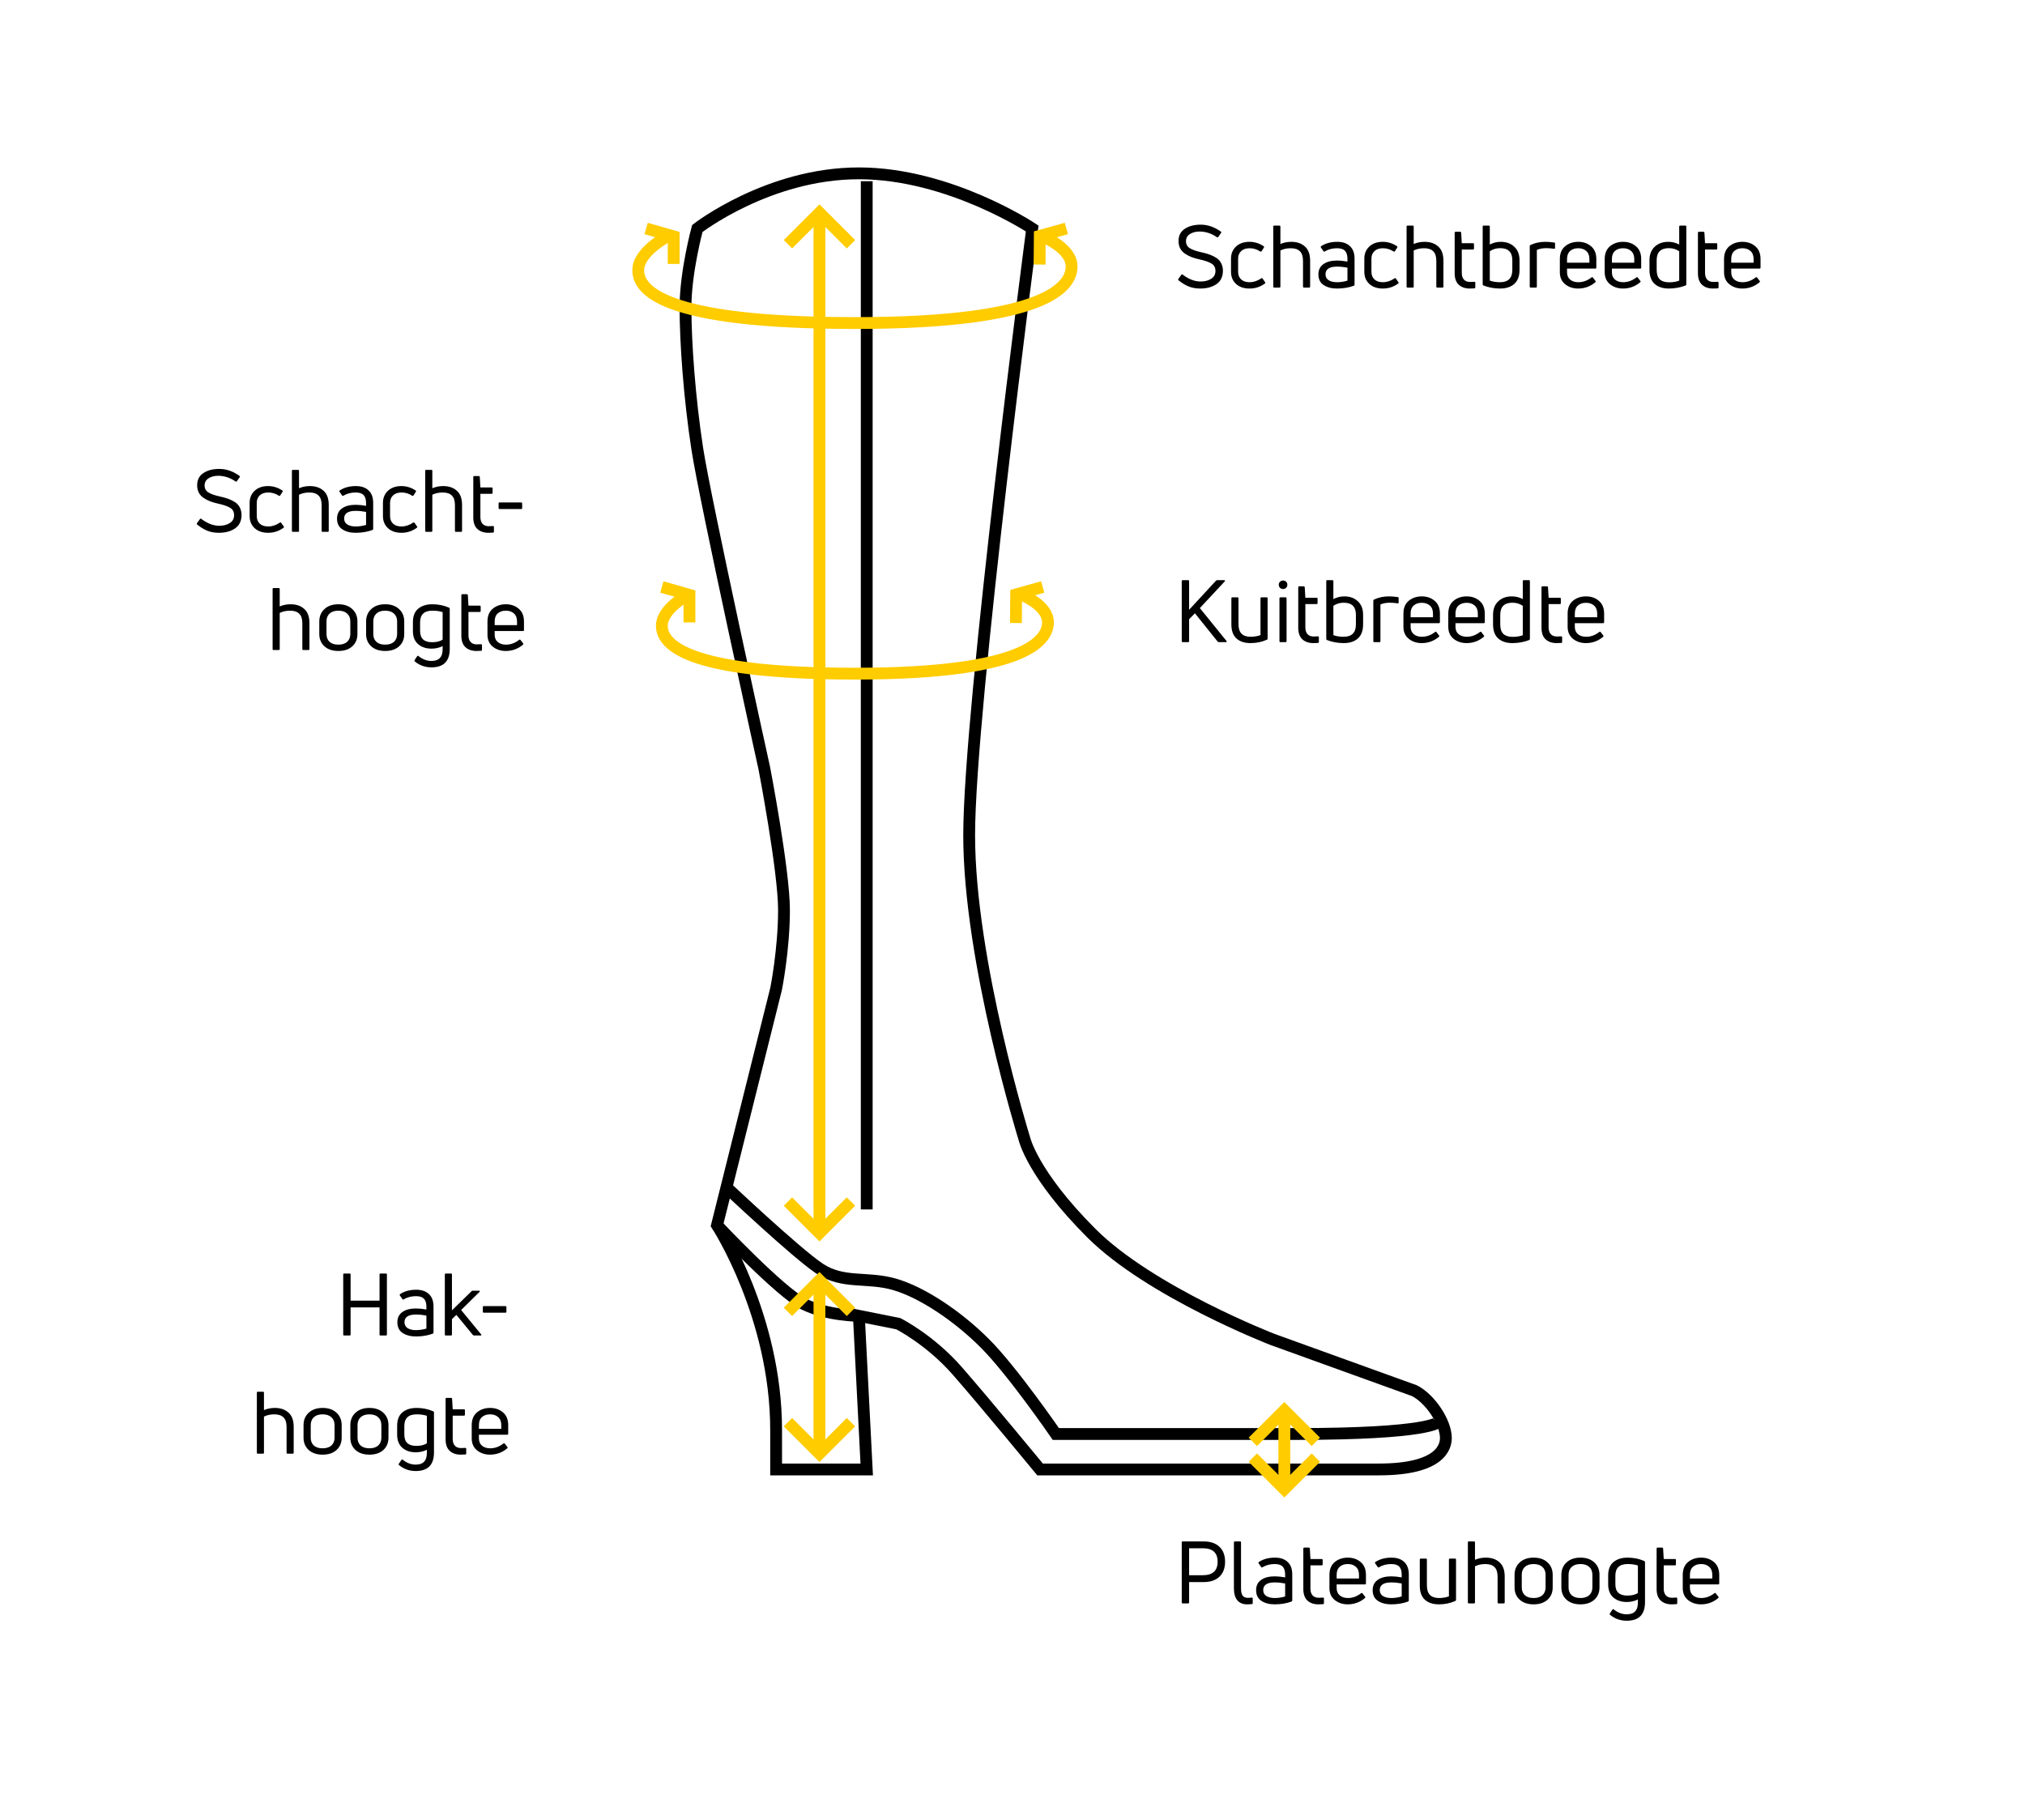 <svg width="257" height="231" viewBox="0 0 257 231" fill="none" xmlns="http://www.w3.org/2000/svg">
<rect width="257" height="231" fill="white"/>
<path d="M109 22C97.5 22 88.5 29 88.5 29C88.5 29 87 34.5 87 39C87 43.5 87.5 50.5 88.5 57C89.5 63.5 97 97.5 97 97.5C97 97.5 99.5 110.5 99.5 115.5C99.5 120.5 98.5 125.5 98.5 125.5L91 155.5C91 155.5 98.5 167 98.5 181.5V186.5H110L109 167L114 168C114 168 118 170 121.5 174C125 178 132 186.5 132 186.5H175C183 186.5 183.5 183.5 183.5 182.5C183.5 180.5 181.5 177.5 179.5 176.5L161.5 170C161.5 170 146 164 138.5 156.5C131 149 130 144.5 130 144.5C130 144.5 123 122 123 106C123 90 131 29 131 29C131 29 120.5 22 109 22Z" stroke="black" stroke-width="1.5"/>
<path d="M104 27.5V155.5" stroke="#FFCC00" stroke-width="1.5"/>
<path d="M100 31L104 27L108 31" stroke="#FFCC00" stroke-width="1.5"/>
<path d="M108 152.5L104 156.5L100 152.5" stroke="#FFCC00" stroke-width="1.5"/>
<path d="M91 155.5C91 155.5 99 164 102 165.5C105 167 109 167 109 167M92 150.5C92 150.5 101 159 104 161C107 163 110 162 113.5 163C117 164 121.5 167 125 170.5C128.5 174 134 182 134 182H164.5C181.5 182 182.5 180.5 182.5 180.5" stroke="black" stroke-width="1.5"/>
<path d="M104 163.5L104 184.5" stroke="#FFCC00" stroke-width="1.5"/>
<path d="M108 180.5L104 184.5L100 180.5" stroke="#FFCC00" stroke-width="1.5"/>
<path d="M100 166.5L104 162.5L108 166.5" stroke="#FFCC00" stroke-width="1.5"/>
<path d="M110 153.5V23" stroke="black" stroke-width="1.5"/>
<path d="M87.322 75.5C87.322 75.5 84 77.239 84 79.413C84 81.587 86.492 85.5 108.5 85.5C130.508 85.5 133 81.152 133 78.978C133 76.804 129.678 75.5 129.678 75.5" stroke="#FFCC00" stroke-width="1.5"/>
<path d="M84 74.5L87.5 75.5V79" stroke="#FFCC00" stroke-width="1.5"/>
<path d="M128.935 79.075L128.964 75.435L132.336 74.5" stroke="#FFCC00" stroke-width="1.5"/>
<path d="M84.729 30C84.729 30 81 31.913 81 34.304C81 36.696 83.797 41 108.5 41C133.203 41 136 36.217 136 33.826C136 31.435 132.271 30 132.271 30" stroke="#FFCC00" stroke-width="1.5"/>
<path d="M82 29L85.5 30V33.5" stroke="#FFCC00" stroke-width="1.5"/>
<path d="M131.935 33.575L131.964 29.935L135.336 29" stroke="#FFCC00" stroke-width="1.5"/>
<path d="M30.654 65.366C30.654 66.114 30.383 66.679 29.84 67.06C29.297 67.434 28.608 67.621 27.772 67.621C27.244 67.621 26.764 67.537 26.331 67.368C25.906 67.199 25.47 66.935 25.022 66.576C24.963 66.525 24.956 66.466 25 66.4L25.374 65.883C25.425 65.81 25.48 65.799 25.539 65.85C26.302 66.429 27.057 66.723 27.805 66.73C28.348 66.73 28.799 66.616 29.158 66.389C29.525 66.162 29.708 65.828 29.708 65.388C29.708 64.963 29.543 64.651 29.213 64.453C28.883 64.248 28.363 64.068 27.651 63.914C27.285 63.833 26.958 63.738 26.672 63.628C26.386 63.518 26.111 63.375 25.847 63.199C25.583 63.023 25.378 62.799 25.231 62.528C25.092 62.257 25.022 61.945 25.022 61.593C25.022 60.904 25.286 60.387 25.814 60.042C26.342 59.69 27.013 59.514 27.827 59.514C28.722 59.514 29.576 59.807 30.39 60.394C30.463 60.438 30.474 60.493 30.423 60.559L30.06 61.076C30.016 61.142 29.957 61.149 29.884 61.098C29.224 60.643 28.513 60.405 27.75 60.383C27.215 60.383 26.782 60.493 26.452 60.713C26.13 60.926 25.968 61.226 25.968 61.615C25.968 62.004 26.126 62.297 26.441 62.495C26.756 62.693 27.241 62.865 27.893 63.012C28.223 63.085 28.506 63.159 28.74 63.232C28.982 63.305 29.232 63.408 29.488 63.54C29.745 63.665 29.95 63.804 30.104 63.958C30.265 64.112 30.398 64.31 30.5 64.552C30.603 64.794 30.654 65.065 30.654 65.366ZM35.983 66.983C35.404 67.408 34.755 67.621 34.036 67.621C33.317 67.621 32.745 67.427 32.32 67.038C31.895 66.642 31.682 66.129 31.682 65.498V63.826C31.682 63.195 31.895 62.682 32.32 62.286C32.745 61.89 33.314 61.692 34.025 61.692C34.663 61.692 35.261 61.875 35.818 62.242C35.891 62.293 35.902 62.356 35.851 62.429L35.565 62.88C35.514 62.946 35.455 62.957 35.389 62.913C34.971 62.642 34.524 62.506 34.047 62.506C33.585 62.506 33.226 62.627 32.969 62.869C32.712 63.111 32.584 63.43 32.584 63.826V65.498C32.584 65.901 32.712 66.224 32.969 66.466C33.226 66.701 33.581 66.818 34.036 66.818C34.542 66.818 35.033 66.657 35.51 66.334C35.576 66.275 35.635 66.283 35.686 66.356L36.005 66.807C36.056 66.88 36.049 66.939 35.983 66.983ZM37.949 61.967C38.374 61.784 38.833 61.692 39.324 61.692C40.05 61.692 40.629 61.89 41.062 62.286C41.502 62.675 41.722 63.276 41.722 64.09V67.379C41.722 67.46 41.678 67.5 41.59 67.5H40.941C40.86 67.5 40.82 67.46 40.82 67.379V64.123C40.82 63.551 40.688 63.14 40.424 62.891C40.167 62.634 39.782 62.506 39.269 62.506C38.77 62.506 38.33 62.601 37.949 62.792V67.379C37.949 67.46 37.905 67.5 37.817 67.5H37.168C37.087 67.5 37.047 67.46 37.047 67.379V59.756C37.047 59.675 37.087 59.635 37.168 59.635H37.817C37.905 59.635 37.949 59.675 37.949 59.756V61.967ZM43.093 62.264C43.65 61.883 44.343 61.692 45.172 61.692C45.861 61.692 46.397 61.875 46.778 62.242C47.166 62.601 47.361 63.129 47.361 63.826V67.126C47.361 67.199 47.328 67.247 47.262 67.269C46.617 67.504 45.909 67.621 45.139 67.621C44.457 67.621 43.892 67.474 43.445 67.181C42.998 66.888 42.774 66.433 42.774 65.817C42.774 65.252 42.986 64.82 43.412 64.519C43.837 64.218 44.413 64.068 45.139 64.068C45.52 64.068 45.96 64.112 46.459 64.2V63.848C46.459 63.393 46.356 63.056 46.151 62.836C45.946 62.616 45.608 62.506 45.139 62.506C44.552 62.506 44.032 62.642 43.577 62.913C43.511 62.957 43.456 62.946 43.412 62.88L43.093 62.418C43.056 62.352 43.056 62.301 43.093 62.264ZM43.676 65.817C43.676 66.14 43.808 66.389 44.072 66.565C44.343 66.734 44.699 66.818 45.139 66.818C45.579 66.818 46.019 66.752 46.459 66.62V64.97C45.989 64.882 45.55 64.838 45.139 64.838C44.163 64.838 43.676 65.164 43.676 65.817ZM52.902 66.983C52.323 67.408 51.674 67.621 50.955 67.621C50.236 67.621 49.664 67.427 49.239 67.038C48.814 66.642 48.601 66.129 48.601 65.498V63.826C48.601 63.195 48.814 62.682 49.239 62.286C49.664 61.89 50.233 61.692 50.944 61.692C51.582 61.692 52.18 61.875 52.737 62.242C52.81 62.293 52.821 62.356 52.77 62.429L52.484 62.88C52.433 62.946 52.374 62.957 52.308 62.913C51.89 62.642 51.443 62.506 50.966 62.506C50.504 62.506 50.145 62.627 49.888 62.869C49.631 63.111 49.503 63.43 49.503 63.826V65.498C49.503 65.901 49.631 66.224 49.888 66.466C50.145 66.701 50.5 66.818 50.955 66.818C51.461 66.818 51.952 66.657 52.429 66.334C52.495 66.275 52.554 66.283 52.605 66.356L52.924 66.807C52.975 66.88 52.968 66.939 52.902 66.983ZM54.868 61.967C55.293 61.784 55.752 61.692 56.243 61.692C56.969 61.692 57.548 61.89 57.981 62.286C58.421 62.675 58.641 63.276 58.641 64.09V67.379C58.641 67.46 58.597 67.5 58.509 67.5H57.86C57.779 67.5 57.739 67.46 57.739 67.379V64.123C57.739 63.551 57.607 63.14 57.343 62.891C57.086 62.634 56.701 62.506 56.188 62.506C55.689 62.506 55.249 62.601 54.868 62.792V67.379C54.868 67.46 54.824 67.5 54.736 67.5H54.087C54.006 67.5 53.966 67.46 53.966 67.379V59.756C53.966 59.675 54.006 59.635 54.087 59.635H54.736C54.824 59.635 54.868 59.675 54.868 59.756V61.967ZM60.969 65.63C60.969 65.997 61.06 66.283 61.244 66.488C61.427 66.686 61.688 66.785 62.025 66.785C62.113 66.785 62.289 66.778 62.553 66.763C62.641 66.763 62.685 66.803 62.685 66.884V67.467C62.685 67.548 62.648 67.592 62.575 67.599C62.311 67.614 62.113 67.621 61.981 67.621C61.401 67.621 60.936 67.46 60.584 67.137C60.239 66.814 60.067 66.327 60.067 65.674V60.548C60.067 60.46 60.111 60.416 60.199 60.416H60.771C60.837 60.416 60.877 60.456 60.892 60.537L60.969 61.868H62.399C62.48 61.868 62.52 61.908 62.52 61.989V62.539C62.52 62.627 62.48 62.671 62.399 62.671H60.969V65.63ZM66.15 64.607H63.4C63.319 64.607 63.279 64.567 63.279 64.486V63.892C63.279 63.811 63.319 63.771 63.4 63.771H66.15C66.23 63.771 66.271 63.811 66.271 63.892V64.486C66.271 64.567 66.23 64.607 66.15 64.607ZM35.5 76.967C35.925 76.784 36.383 76.692 36.875 76.692C37.601 76.692 38.18 76.89 38.613 77.286C39.053 77.675 39.273 78.276 39.273 79.09V82.379C39.273 82.46 39.229 82.5 39.141 82.5H38.492C38.411 82.5 38.371 82.46 38.371 82.379V79.123C38.371 78.551 38.239 78.14 37.975 77.891C37.718 77.634 37.333 77.506 36.82 77.506C36.321 77.506 35.881 77.601 35.5 77.792V82.379C35.5 82.46 35.456 82.5 35.368 82.5H34.719C34.638 82.5 34.598 82.46 34.598 82.379V74.756C34.598 74.675 34.638 74.635 34.719 74.635H35.368C35.456 74.635 35.5 74.675 35.5 74.756V76.967ZM45.363 80.465C45.363 81.118 45.143 81.642 44.703 82.038C44.27 82.427 43.683 82.621 42.943 82.621C42.202 82.621 41.612 82.423 41.172 82.027C40.739 81.631 40.523 81.11 40.523 80.465V78.881C40.523 78.228 40.743 77.7 41.183 77.297C41.623 76.894 42.209 76.692 42.943 76.692C43.683 76.692 44.27 76.894 44.703 77.297C45.143 77.7 45.363 78.228 45.363 78.881V80.465ZM41.436 80.465C41.436 80.883 41.564 81.213 41.821 81.455C42.085 81.697 42.459 81.818 42.943 81.818C43.427 81.818 43.801 81.697 44.065 81.455C44.329 81.213 44.461 80.883 44.461 80.465V78.881C44.461 78.456 44.329 78.122 44.065 77.88C43.801 77.631 43.427 77.506 42.943 77.506C42.459 77.506 42.085 77.631 41.821 77.88C41.564 78.122 41.436 78.456 41.436 78.881V80.465ZM51.303 80.465C51.303 81.118 51.083 81.642 50.643 82.038C50.21 82.427 49.624 82.621 48.883 82.621C48.142 82.621 47.552 82.423 47.112 82.027C46.679 81.631 46.463 81.11 46.463 80.465V78.881C46.463 78.228 46.683 77.7 47.123 77.297C47.563 76.894 48.15 76.692 48.883 76.692C49.624 76.692 50.21 76.894 50.643 77.297C51.083 77.7 51.303 78.228 51.303 78.881V80.465ZM47.376 80.465C47.376 80.883 47.504 81.213 47.761 81.455C48.025 81.697 48.399 81.818 48.883 81.818C49.367 81.818 49.741 81.697 50.005 81.455C50.269 81.213 50.401 80.883 50.401 80.465V78.881C50.401 78.456 50.269 78.122 50.005 77.88C49.741 77.631 49.367 77.506 48.883 77.506C48.399 77.506 48.025 77.631 47.761 77.88C47.504 78.122 47.376 78.456 47.376 78.881V80.465ZM57.078 82.346C57.078 83.915 56.305 84.7 54.758 84.7C53.951 84.7 53.243 84.447 52.635 83.941C52.583 83.897 52.58 83.838 52.623 83.765L52.943 83.292C52.994 83.219 53.053 83.211 53.118 83.27C53.632 83.681 54.178 83.886 54.758 83.886C55.256 83.886 55.619 83.754 55.846 83.49C56.081 83.233 56.191 82.826 56.176 82.269V82.005C55.736 82.218 55.267 82.324 54.769 82.324C54.072 82.324 53.504 82.133 53.063 81.752C52.623 81.371 52.404 80.813 52.404 80.08V78.98C52.404 78.195 52.627 77.62 53.075 77.253C53.529 76.879 54.127 76.692 54.867 76.692C55.63 76.692 56.334 76.835 56.98 77.121C57.045 77.143 57.078 77.191 57.078 77.264V82.346ZM53.316 80.08C53.316 81.033 53.822 81.51 54.834 81.51C55.407 81.51 55.854 81.4 56.176 81.18V77.693C55.817 77.568 55.385 77.506 54.879 77.506C53.837 77.506 53.316 77.997 53.316 78.98V80.08ZM59.454 80.63C59.454 80.997 59.546 81.283 59.729 81.488C59.913 81.686 60.173 81.785 60.51 81.785C60.598 81.785 60.774 81.778 61.038 81.763C61.126 81.763 61.17 81.803 61.17 81.884V82.467C61.17 82.548 61.133 82.592 61.06 82.599C60.796 82.614 60.598 82.621 60.466 82.621C59.887 82.621 59.421 82.46 59.069 82.137C58.724 81.814 58.552 81.327 58.552 80.674V75.548C58.552 75.46 58.596 75.416 58.684 75.416H59.256C59.322 75.416 59.362 75.456 59.377 75.537L59.454 76.868H60.884C60.965 76.868 61.005 76.908 61.005 76.989V77.539C61.005 77.627 60.965 77.671 60.884 77.671H59.454V80.63ZM66.499 78.881V79.959C66.499 80.047 66.458 80.091 66.378 80.091H62.781V80.553C62.781 80.956 62.913 81.268 63.177 81.488C63.441 81.708 63.785 81.818 64.211 81.818C64.812 81.818 65.373 81.613 65.894 81.202C65.967 81.158 66.026 81.169 66.07 81.235L66.389 81.653C66.44 81.712 66.433 81.77 66.367 81.829C65.736 82.357 65.01 82.621 64.189 82.621C63.551 82.621 63.004 82.441 62.55 82.082C62.095 81.715 61.868 81.206 61.868 80.553V78.881C61.868 78.17 62.091 77.627 62.539 77.253C62.993 76.879 63.547 76.692 64.2 76.692C64.845 76.692 65.388 76.879 65.828 77.253C66.275 77.627 66.499 78.17 66.499 78.881ZM65.619 78.881C65.619 78.434 65.487 78.093 65.223 77.858C64.966 77.623 64.625 77.506 64.2 77.506C63.767 77.506 63.422 77.623 63.166 77.858C62.909 78.085 62.781 78.426 62.781 78.881V79.343H65.619V78.881Z" fill="black"/>
<path d="M48.169 165.078V161.756C48.169 161.675 48.213 161.635 48.301 161.635H48.983C49.064 161.635 49.104 161.675 49.104 161.756V169.379C49.104 169.46 49.064 169.5 48.983 169.5H48.301C48.213 169.5 48.169 169.46 48.169 169.379V165.936H44.495V169.379C44.495 169.46 44.455 169.5 44.374 169.5H43.692C43.604 169.5 43.56 169.46 43.56 169.379V161.756C43.56 161.675 43.604 161.635 43.692 161.635H44.374C44.455 161.635 44.495 161.675 44.495 161.756V165.078H48.169ZM50.75 164.264C51.307 163.883 52 163.692 52.829 163.692C53.518 163.692 54.054 163.875 54.435 164.242C54.824 164.601 55.018 165.129 55.018 165.826V169.126C55.018 169.199 54.985 169.247 54.919 169.269C54.274 169.504 53.566 169.621 52.796 169.621C52.114 169.621 51.549 169.474 51.102 169.181C50.655 168.888 50.431 168.433 50.431 167.817C50.431 167.252 50.644 166.82 51.069 166.519C51.494 166.218 52.07 166.068 52.796 166.068C53.177 166.068 53.617 166.112 54.116 166.2V165.848C54.116 165.393 54.013 165.056 53.808 164.836C53.603 164.616 53.265 164.506 52.796 164.506C52.209 164.506 51.689 164.642 51.234 164.913C51.168 164.957 51.113 164.946 51.069 164.88L50.75 164.418C50.713 164.352 50.713 164.301 50.75 164.264ZM51.333 167.817C51.333 168.14 51.465 168.389 51.729 168.565C52 168.734 52.356 168.818 52.796 168.818C53.236 168.818 53.676 168.752 54.116 168.62V166.97C53.647 166.882 53.207 166.838 52.796 166.838C51.821 166.838 51.333 167.164 51.333 167.817ZM60.988 169.5H60.174C60.108 169.5 60.053 169.474 60.009 169.423L57.919 166.882L57.358 167.421V169.379C57.358 169.46 57.314 169.5 57.226 169.5H56.577C56.497 169.5 56.456 169.46 56.456 169.379V161.756C56.456 161.675 56.497 161.635 56.577 161.635H57.226C57.314 161.635 57.358 161.675 57.358 161.756V166.31L59.844 163.879C59.881 163.835 59.932 163.813 59.998 163.813H60.801C60.853 163.813 60.882 163.831 60.889 163.868C60.904 163.897 60.893 163.93 60.856 163.967L58.524 166.266L61.054 169.346C61.128 169.449 61.106 169.5 60.988 169.5ZM64.15 166.607H61.4C61.319 166.607 61.279 166.567 61.279 166.486V165.892C61.279 165.811 61.319 165.771 61.4 165.771H64.15C64.23 165.771 64.271 165.811 64.271 165.892V166.486C64.271 166.567 64.23 166.607 64.15 166.607ZM33.5 178.967C33.925 178.784 34.383 178.692 34.875 178.692C35.601 178.692 36.18 178.89 36.613 179.286C37.053 179.675 37.273 180.276 37.273 181.09V184.379C37.273 184.46 37.229 184.5 37.141 184.5H36.492C36.411 184.5 36.371 184.46 36.371 184.379V181.123C36.371 180.551 36.239 180.14 35.975 179.891C35.718 179.634 35.333 179.506 34.82 179.506C34.321 179.506 33.881 179.601 33.5 179.792V184.379C33.5 184.46 33.456 184.5 33.368 184.5H32.719C32.638 184.5 32.598 184.46 32.598 184.379V176.756C32.598 176.675 32.638 176.635 32.719 176.635H33.368C33.456 176.635 33.5 176.675 33.5 176.756V178.967ZM43.363 182.465C43.363 183.118 43.143 183.642 42.703 184.038C42.27 184.427 41.683 184.621 40.943 184.621C40.202 184.621 39.612 184.423 39.172 184.027C38.739 183.631 38.523 183.11 38.523 182.465V180.881C38.523 180.228 38.743 179.7 39.183 179.297C39.623 178.894 40.209 178.692 40.943 178.692C41.683 178.692 42.27 178.894 42.703 179.297C43.143 179.7 43.363 180.228 43.363 180.881V182.465ZM39.436 182.465C39.436 182.883 39.564 183.213 39.821 183.455C40.085 183.697 40.459 183.818 40.943 183.818C41.427 183.818 41.801 183.697 42.065 183.455C42.329 183.213 42.461 182.883 42.461 182.465V180.881C42.461 180.456 42.329 180.122 42.065 179.88C41.801 179.631 41.427 179.506 40.943 179.506C40.459 179.506 40.085 179.631 39.821 179.88C39.564 180.122 39.436 180.456 39.436 180.881V182.465ZM49.303 182.465C49.303 183.118 49.083 183.642 48.643 184.038C48.21 184.427 47.624 184.621 46.883 184.621C46.142 184.621 45.552 184.423 45.112 184.027C44.679 183.631 44.463 183.11 44.463 182.465V180.881C44.463 180.228 44.683 179.7 45.123 179.297C45.563 178.894 46.15 178.692 46.883 178.692C47.624 178.692 48.21 178.894 48.643 179.297C49.083 179.7 49.303 180.228 49.303 180.881V182.465ZM45.376 182.465C45.376 182.883 45.504 183.213 45.761 183.455C46.025 183.697 46.399 183.818 46.883 183.818C47.367 183.818 47.741 183.697 48.005 183.455C48.269 183.213 48.401 182.883 48.401 182.465V180.881C48.401 180.456 48.269 180.122 48.005 179.88C47.741 179.631 47.367 179.506 46.883 179.506C46.399 179.506 46.025 179.631 45.761 179.88C45.504 180.122 45.376 180.456 45.376 180.881V182.465ZM55.078 184.346C55.078 185.915 54.305 186.7 52.758 186.7C51.951 186.7 51.243 186.447 50.635 185.941C50.583 185.897 50.58 185.838 50.623 185.765L50.943 185.292C50.994 185.219 51.053 185.211 51.118 185.27C51.632 185.681 52.178 185.886 52.758 185.886C53.256 185.886 53.619 185.754 53.846 185.49C54.081 185.233 54.191 184.826 54.176 184.269V184.005C53.736 184.218 53.267 184.324 52.769 184.324C52.072 184.324 51.504 184.133 51.063 183.752C50.623 183.371 50.404 182.813 50.404 182.08V180.98C50.404 180.195 50.627 179.62 51.075 179.253C51.529 178.879 52.127 178.692 52.867 178.692C53.63 178.692 54.334 178.835 54.98 179.121C55.045 179.143 55.078 179.191 55.078 179.264V184.346ZM51.316 182.08C51.316 183.033 51.822 183.51 52.834 183.51C53.407 183.51 53.854 183.4 54.176 183.18V179.693C53.817 179.568 53.385 179.506 52.879 179.506C51.837 179.506 51.316 179.997 51.316 180.98V182.08ZM57.454 182.63C57.454 182.997 57.546 183.283 57.729 183.488C57.913 183.686 58.173 183.785 58.51 183.785C58.598 183.785 58.774 183.778 59.038 183.763C59.126 183.763 59.17 183.803 59.17 183.884V184.467C59.17 184.548 59.133 184.592 59.06 184.599C58.796 184.614 58.598 184.621 58.466 184.621C57.887 184.621 57.421 184.46 57.069 184.137C56.724 183.814 56.552 183.327 56.552 182.674V177.548C56.552 177.46 56.596 177.416 56.684 177.416H57.256C57.322 177.416 57.362 177.456 57.377 177.537L57.454 178.868H58.884C58.965 178.868 59.005 178.908 59.005 178.989V179.539C59.005 179.627 58.965 179.671 58.884 179.671H57.454V182.63ZM64.499 180.881V181.959C64.499 182.047 64.458 182.091 64.378 182.091H60.781V182.553C60.781 182.956 60.913 183.268 61.177 183.488C61.441 183.708 61.785 183.818 62.211 183.818C62.812 183.818 63.373 183.613 63.894 183.202C63.967 183.158 64.026 183.169 64.07 183.235L64.389 183.653C64.44 183.712 64.433 183.77 64.367 183.829C63.736 184.357 63.01 184.621 62.189 184.621C61.551 184.621 61.004 184.441 60.55 184.082C60.095 183.715 59.868 183.206 59.868 182.553V180.881C59.868 180.17 60.091 179.627 60.539 179.253C60.993 178.879 61.547 178.692 62.2 178.692C62.845 178.692 63.388 178.879 63.828 179.253C64.275 179.627 64.499 180.17 64.499 180.881ZM63.619 180.881C63.619 180.434 63.487 180.093 63.223 179.858C62.966 179.623 62.625 179.506 62.2 179.506C61.767 179.506 61.422 179.623 61.166 179.858C60.909 180.085 60.781 180.426 60.781 180.881V181.343H63.619V180.881Z" fill="black"/>
<path d="M150.1 195.635H152.751C153.616 195.635 154.287 195.862 154.764 196.317C155.241 196.772 155.479 197.402 155.479 198.209C155.479 199.023 155.241 199.657 154.764 200.112C154.287 200.567 153.616 200.794 152.751 200.794H150.914V203.379C150.914 203.46 150.874 203.5 150.793 203.5H150.1C150.019 203.5 149.979 203.46 149.979 203.379V195.756C149.979 195.675 150.019 195.635 150.1 195.635ZM150.914 199.925H152.652C153.906 199.925 154.533 199.353 154.533 198.209C154.533 197.072 153.906 196.504 152.652 196.504H150.914V199.925ZM158.878 203.588C158.695 203.61 158.489 203.621 158.262 203.621C157.734 203.621 157.323 203.449 157.03 203.104C156.744 202.752 156.601 202.25 156.601 201.597V195.756C156.601 195.675 156.645 195.635 156.733 195.635H157.382C157.463 195.635 157.503 195.675 157.503 195.756V201.608C157.503 202.026 157.573 202.33 157.712 202.521C157.859 202.704 158.075 202.796 158.361 202.796C158.515 202.796 158.68 202.785 158.856 202.763C158.944 202.763 158.988 202.803 158.988 202.884V203.445C158.988 203.526 158.951 203.573 158.878 203.588ZM159.736 198.264C160.294 197.883 160.987 197.692 161.815 197.692C162.505 197.692 163.04 197.875 163.421 198.242C163.81 198.601 164.004 199.129 164.004 199.826V203.126C164.004 203.199 163.971 203.247 163.905 203.269C163.26 203.504 162.552 203.621 161.782 203.621C161.1 203.621 160.536 203.474 160.088 203.181C159.641 202.888 159.417 202.433 159.417 201.817C159.417 201.252 159.63 200.82 160.055 200.519C160.481 200.218 161.056 200.068 161.782 200.068C162.164 200.068 162.604 200.112 163.102 200.2V199.848C163.102 199.393 163 199.056 162.794 198.836C162.589 198.616 162.252 198.506 161.782 198.506C161.196 198.506 160.675 198.642 160.22 198.913C160.154 198.957 160.099 198.946 160.055 198.88L159.736 198.418C159.7 198.352 159.7 198.301 159.736 198.264ZM160.319 201.817C160.319 202.14 160.451 202.389 160.715 202.565C160.987 202.734 161.342 202.818 161.782 202.818C162.222 202.818 162.662 202.752 163.102 202.62V200.97C162.633 200.882 162.193 200.838 161.782 200.838C160.807 200.838 160.319 201.164 160.319 201.817ZM166.312 201.63C166.312 201.997 166.403 202.283 166.587 202.488C166.77 202.686 167.03 202.785 167.368 202.785C167.456 202.785 167.632 202.778 167.896 202.763C167.984 202.763 168.028 202.803 168.028 202.884V203.467C168.028 203.548 167.991 203.592 167.918 203.599C167.654 203.614 167.456 203.621 167.324 203.621C166.744 203.621 166.279 203.46 165.927 203.137C165.582 202.814 165.41 202.327 165.41 201.674V196.548C165.41 196.46 165.454 196.416 165.542 196.416H166.114C166.18 196.416 166.22 196.456 166.235 196.537L166.312 197.868H167.742C167.822 197.868 167.863 197.908 167.863 197.989V198.539C167.863 198.627 167.822 198.671 167.742 198.671H166.312V201.63ZM173.356 199.881V200.959C173.356 201.047 173.316 201.091 173.235 201.091H169.638V201.553C169.638 201.956 169.77 202.268 170.034 202.488C170.298 202.708 170.643 202.818 171.068 202.818C171.669 202.818 172.23 202.613 172.751 202.202C172.824 202.158 172.883 202.169 172.927 202.235L173.246 202.653C173.297 202.712 173.29 202.77 173.224 202.829C172.593 203.357 171.867 203.621 171.046 203.621C170.408 203.621 169.862 203.441 169.407 203.082C168.952 202.715 168.725 202.206 168.725 201.553V199.881C168.725 199.17 168.949 198.627 169.396 198.253C169.851 197.879 170.404 197.692 171.057 197.692C171.702 197.692 172.245 197.879 172.685 198.253C173.132 198.627 173.356 199.17 173.356 199.881ZM172.476 199.881C172.476 199.434 172.344 199.093 172.08 198.858C171.823 198.623 171.482 198.506 171.057 198.506C170.624 198.506 170.28 198.623 170.023 198.858C169.766 199.085 169.638 199.426 169.638 199.881V200.343H172.476V199.881ZM174.528 198.264C175.086 197.883 175.779 197.692 176.607 197.692C177.297 197.692 177.832 197.875 178.213 198.242C178.602 198.601 178.796 199.129 178.796 199.826V203.126C178.796 203.199 178.763 203.247 178.697 203.269C178.052 203.504 177.344 203.621 176.574 203.621C175.892 203.621 175.328 203.474 174.88 203.181C174.433 202.888 174.209 202.433 174.209 201.817C174.209 201.252 174.422 200.82 174.847 200.519C175.273 200.218 175.848 200.068 176.574 200.068C176.956 200.068 177.396 200.112 177.894 200.2V199.848C177.894 199.393 177.792 199.056 177.586 198.836C177.381 198.616 177.044 198.506 176.574 198.506C175.988 198.506 175.467 198.642 175.012 198.913C174.946 198.957 174.891 198.946 174.847 198.88L174.528 198.418C174.492 198.352 174.492 198.301 174.528 198.264ZM175.111 201.817C175.111 202.14 175.243 202.389 175.507 202.565C175.779 202.734 176.134 202.818 176.574 202.818C177.014 202.818 177.454 202.752 177.894 202.62V200.97C177.425 200.882 176.985 200.838 176.574 200.838C175.599 200.838 175.111 201.164 175.111 201.817ZM184.019 197.813H184.668C184.748 197.813 184.789 197.857 184.789 197.945V203.038C184.789 203.119 184.759 203.17 184.701 203.192C184.063 203.478 183.37 203.621 182.622 203.621C181.866 203.621 181.272 203.427 180.84 203.038C180.407 202.649 180.191 202.052 180.191 201.245V197.945C180.191 197.857 180.235 197.813 180.323 197.813H180.972C181.052 197.813 181.093 197.857 181.093 197.945V201.223C181.093 202.286 181.602 202.818 182.622 202.818C183.069 202.818 183.491 202.748 183.887 202.609V197.945C183.887 197.857 183.931 197.813 184.019 197.813ZM187.195 197.967C187.621 197.784 188.079 197.692 188.57 197.692C189.296 197.692 189.876 197.89 190.308 198.286C190.748 198.675 190.968 199.276 190.968 200.09V203.379C190.968 203.46 190.924 203.5 190.836 203.5H190.187C190.107 203.5 190.066 203.46 190.066 203.379V200.123C190.066 199.551 189.934 199.14 189.67 198.891C189.414 198.634 189.029 198.506 188.515 198.506C188.017 198.506 187.577 198.601 187.195 198.792V203.379C187.195 203.46 187.151 203.5 187.063 203.5H186.414C186.334 203.5 186.293 203.46 186.293 203.379V195.756C186.293 195.675 186.334 195.635 186.414 195.635H187.063C187.151 195.635 187.195 195.675 187.195 195.756V197.967ZM197.058 201.465C197.058 202.118 196.838 202.642 196.398 203.038C195.965 203.427 195.379 203.621 194.638 203.621C193.897 203.621 193.307 203.423 192.867 203.027C192.434 202.631 192.218 202.11 192.218 201.465V199.881C192.218 199.228 192.438 198.7 192.878 198.297C193.318 197.894 193.905 197.692 194.638 197.692C195.379 197.692 195.965 197.894 196.398 198.297C196.838 198.7 197.058 199.228 197.058 199.881V201.465ZM193.131 201.465C193.131 201.883 193.259 202.213 193.516 202.455C193.78 202.697 194.154 202.818 194.638 202.818C195.122 202.818 195.496 202.697 195.76 202.455C196.024 202.213 196.156 201.883 196.156 201.465V199.881C196.156 199.456 196.024 199.122 195.76 198.88C195.496 198.631 195.122 198.506 194.638 198.506C194.154 198.506 193.78 198.631 193.516 198.88C193.259 199.122 193.131 199.456 193.131 199.881V201.465ZM202.998 201.465C202.998 202.118 202.778 202.642 202.338 203.038C201.906 203.427 201.319 203.621 200.578 203.621C199.838 203.621 199.247 203.423 198.807 203.027C198.375 202.631 198.158 202.11 198.158 201.465V199.881C198.158 199.228 198.378 198.7 198.818 198.297C199.258 197.894 199.845 197.692 200.578 197.692C201.319 197.692 201.906 197.894 202.338 198.297C202.778 198.7 202.998 199.228 202.998 199.881V201.465ZM199.071 201.465C199.071 201.883 199.2 202.213 199.456 202.455C199.72 202.697 200.094 202.818 200.578 202.818C201.062 202.818 201.436 202.697 201.7 202.455C201.964 202.213 202.096 201.883 202.096 201.465V199.881C202.096 199.456 201.964 199.122 201.7 198.88C201.436 198.631 201.062 198.506 200.578 198.506C200.094 198.506 199.72 198.631 199.456 198.88C199.2 199.122 199.071 199.456 199.071 199.881V201.465ZM208.774 203.346C208.774 204.915 208 205.7 206.453 205.7C205.646 205.7 204.938 205.447 204.33 204.941C204.278 204.897 204.275 204.838 204.319 204.765L204.638 204.292C204.689 204.219 204.748 204.211 204.814 204.27C205.327 204.681 205.873 204.886 206.453 204.886C206.951 204.886 207.314 204.754 207.542 204.49C207.776 204.233 207.886 203.826 207.872 203.269V203.005C207.432 203.218 206.962 203.324 206.464 203.324C205.767 203.324 205.199 203.133 204.759 202.752C204.319 202.371 204.099 201.813 204.099 201.08V199.98C204.099 199.195 204.322 198.62 204.77 198.253C205.224 197.879 205.822 197.692 206.563 197.692C207.325 197.692 208.029 197.835 208.675 198.121C208.741 198.143 208.774 198.191 208.774 198.264V203.346ZM205.012 201.08C205.012 202.033 205.518 202.51 206.53 202.51C207.102 202.51 207.549 202.4 207.872 202.18V198.693C207.512 198.568 207.08 198.506 206.574 198.506C205.532 198.506 205.012 198.997 205.012 199.98V201.08ZM211.149 201.63C211.149 201.997 211.241 202.283 211.424 202.488C211.608 202.686 211.868 202.785 212.205 202.785C212.293 202.785 212.469 202.778 212.733 202.763C212.821 202.763 212.865 202.803 212.865 202.884V203.467C212.865 203.548 212.829 203.592 212.755 203.599C212.491 203.614 212.293 203.621 212.161 203.621C211.582 203.621 211.116 203.46 210.764 203.137C210.42 202.814 210.247 202.327 210.247 201.674V196.548C210.247 196.46 210.291 196.416 210.379 196.416H210.951C211.017 196.416 211.058 196.456 211.072 196.537L211.149 197.868H212.579C212.66 197.868 212.7 197.908 212.7 197.989V198.539C212.7 198.627 212.66 198.671 212.579 198.671H211.149V201.63ZM218.194 199.881V200.959C218.194 201.047 218.154 201.091 218.073 201.091H214.476V201.553C214.476 201.956 214.608 202.268 214.872 202.488C215.136 202.708 215.481 202.818 215.906 202.818C216.507 202.818 217.068 202.613 217.589 202.202C217.662 202.158 217.721 202.169 217.765 202.235L218.084 202.653C218.135 202.712 218.128 202.77 218.062 202.829C217.431 203.357 216.705 203.621 215.884 203.621C215.246 203.621 214.7 203.441 214.245 203.082C213.79 202.715 213.563 202.206 213.563 201.553V199.881C213.563 199.17 213.787 198.627 214.234 198.253C214.689 197.879 215.242 197.692 215.895 197.692C216.54 197.692 217.083 197.879 217.523 198.253C217.97 198.627 218.194 199.17 218.194 199.881ZM217.314 199.881C217.314 199.434 217.182 199.093 216.918 198.858C216.661 198.623 216.32 198.506 215.895 198.506C215.462 198.506 215.118 198.623 214.861 198.858C214.604 199.085 214.476 199.426 214.476 199.881V200.343H217.314V199.881Z" fill="black"/>
<path d="M150.793 81.5H150.111C150.023 81.5 149.979 81.46 149.979 81.379V73.756C149.979 73.675 150.023 73.635 150.111 73.635H150.793C150.874 73.635 150.914 73.675 150.914 73.756V77.397L154.313 73.712C154.364 73.661 154.419 73.635 154.478 73.635H155.358C155.417 73.635 155.453 73.653 155.468 73.69C155.483 73.719 155.472 73.752 155.435 73.789L152.278 77.177L155.655 81.346C155.684 81.39 155.692 81.427 155.677 81.456C155.662 81.485 155.629 81.5 155.578 81.5H154.687C154.614 81.5 154.562 81.474 154.533 81.423L151.651 77.837L150.914 78.596V81.379C150.914 81.46 150.874 81.5 150.793 81.5ZM160.106 75.813H160.755C160.836 75.813 160.876 75.857 160.876 75.945V81.038C160.876 81.119 160.847 81.17 160.788 81.192C160.15 81.478 159.457 81.621 158.709 81.621C157.954 81.621 157.36 81.427 156.927 81.038C156.495 80.649 156.278 80.052 156.278 79.245V75.945C156.278 75.857 156.322 75.813 156.41 75.813H157.059C157.14 75.813 157.18 75.857 157.18 75.945V79.223C157.18 80.286 157.69 80.818 158.709 80.818C159.157 80.818 159.578 80.748 159.974 80.609V75.945C159.974 75.857 160.018 75.813 160.106 75.813ZM163.162 81.5H162.513C162.425 81.5 162.381 81.46 162.381 81.379V75.945C162.381 75.857 162.425 75.813 162.513 75.813H163.162C163.243 75.813 163.283 75.857 163.283 75.945V81.379C163.283 81.46 163.243 81.5 163.162 81.5ZM163.382 74.218C163.382 74.372 163.331 74.5 163.228 74.603C163.125 74.706 162.997 74.757 162.843 74.757C162.689 74.757 162.557 74.706 162.447 74.603C162.344 74.5 162.293 74.372 162.293 74.218C162.293 74.064 162.344 73.936 162.447 73.833C162.557 73.73 162.689 73.679 162.843 73.679C162.997 73.679 163.125 73.73 163.228 73.833C163.331 73.928 163.382 74.057 163.382 74.218ZM165.667 79.63C165.667 79.997 165.759 80.283 165.942 80.488C166.125 80.686 166.386 80.785 166.723 80.785C166.811 80.785 166.987 80.778 167.251 80.763C167.339 80.763 167.383 80.803 167.383 80.884V81.467C167.383 81.548 167.346 81.592 167.273 81.599C167.009 81.614 166.811 81.621 166.679 81.621C166.1 81.621 165.634 81.46 165.282 81.137C164.937 80.814 164.765 80.327 164.765 79.674V74.548C164.765 74.46 164.809 74.416 164.897 74.416H165.469C165.535 74.416 165.575 74.456 165.59 74.537L165.667 75.868H167.097C167.178 75.868 167.218 75.908 167.218 75.989V76.539C167.218 76.627 167.178 76.671 167.097 76.671H165.667V79.63ZM169.223 76.033C169.663 75.806 170.125 75.692 170.609 75.692C171.321 75.692 171.896 75.901 172.336 76.319C172.776 76.73 172.996 77.298 172.996 78.024V79.245C172.996 80.044 172.773 80.642 172.325 81.038C171.885 81.427 171.291 81.621 170.543 81.621C169.795 81.621 169.088 81.493 168.42 81.236C168.354 81.207 168.321 81.159 168.321 81.093V73.756C168.321 73.675 168.362 73.635 168.442 73.635H169.091C169.179 73.635 169.223 73.675 169.223 73.756V76.033ZM170.521 80.818C171.563 80.818 172.083 80.294 172.083 79.245V78.024C172.083 77.005 171.566 76.495 170.532 76.495C170.041 76.495 169.605 76.627 169.223 76.891V80.609C169.583 80.748 170.015 80.818 170.521 80.818ZM175.064 81.5H174.415C174.334 81.5 174.294 81.46 174.294 81.379V76.242C174.294 76.169 174.323 76.121 174.382 76.099C174.947 75.828 175.574 75.692 176.263 75.692C176.593 75.692 176.971 75.721 177.396 75.78C177.469 75.787 177.506 75.835 177.506 75.923V76.462C177.506 76.557 177.462 76.594 177.374 76.572C177.015 76.521 176.685 76.495 176.384 76.495C175.951 76.495 175.555 76.568 175.196 76.715V81.379C175.196 81.46 175.152 81.5 175.064 81.5ZM182.745 77.881V78.959C182.745 79.047 182.704 79.091 182.624 79.091H179.027V79.553C179.027 79.956 179.159 80.268 179.423 80.488C179.687 80.708 180.031 80.818 180.457 80.818C181.058 80.818 181.619 80.613 182.14 80.202C182.213 80.158 182.272 80.169 182.316 80.235L182.635 80.653C182.686 80.712 182.679 80.77 182.613 80.829C181.982 81.357 181.256 81.621 180.435 81.621C179.797 81.621 179.25 81.441 178.796 81.082C178.341 80.715 178.114 80.206 178.114 79.553V77.881C178.114 77.17 178.337 76.627 178.785 76.253C179.239 75.879 179.793 75.692 180.446 75.692C181.091 75.692 181.634 75.879 182.074 76.253C182.521 76.627 182.745 77.17 182.745 77.881ZM181.865 77.881C181.865 77.434 181.733 77.093 181.469 76.858C181.212 76.623 180.871 76.506 180.446 76.506C180.013 76.506 179.668 76.623 179.412 76.858C179.155 77.085 179.027 77.426 179.027 77.881V78.343H181.865V77.881ZM188.438 77.881V78.959C188.438 79.047 188.398 79.091 188.317 79.091H184.72V79.553C184.72 79.956 184.852 80.268 185.116 80.488C185.38 80.708 185.725 80.818 186.15 80.818C186.751 80.818 187.312 80.613 187.833 80.202C187.906 80.158 187.965 80.169 188.009 80.235L188.328 80.653C188.379 80.712 188.372 80.77 188.306 80.829C187.675 81.357 186.949 81.621 186.128 81.621C185.49 81.621 184.944 81.441 184.489 81.082C184.034 80.715 183.807 80.206 183.807 79.553V77.881C183.807 77.17 184.031 76.627 184.478 76.253C184.933 75.879 185.486 75.692 186.139 75.692C186.784 75.692 187.327 75.879 187.767 76.253C188.214 76.627 188.438 77.17 188.438 77.881ZM187.558 77.881C187.558 77.434 187.426 77.093 187.162 76.858C186.905 76.623 186.564 76.506 186.139 76.506C185.706 76.506 185.362 76.623 185.105 76.858C184.848 77.085 184.72 77.426 184.72 77.881V78.343H187.558V77.881ZM193.262 76.033V73.756C193.262 73.675 193.306 73.635 193.394 73.635H194.043C194.124 73.635 194.164 73.675 194.164 73.756V81.093C194.164 81.159 194.131 81.207 194.065 81.236C193.398 81.493 192.69 81.621 191.942 81.621C191.194 81.621 190.597 81.427 190.149 81.038C189.709 80.642 189.489 80.044 189.489 79.245V78.024C189.489 77.298 189.709 76.73 190.149 76.319C190.589 75.901 191.165 75.692 191.876 75.692C192.36 75.692 192.822 75.806 193.262 76.033ZM190.402 79.245C190.402 79.802 190.534 80.206 190.798 80.455C191.062 80.704 191.451 80.829 191.964 80.829C192.47 80.829 192.903 80.759 193.262 80.62V76.891C192.881 76.627 192.445 76.495 191.953 76.495C190.919 76.495 190.402 77.005 190.402 78.024V79.245ZM196.54 79.63C196.54 79.997 196.632 80.283 196.815 80.488C196.998 80.686 197.259 80.785 197.596 80.785C197.684 80.785 197.86 80.778 198.124 80.763C198.212 80.763 198.256 80.803 198.256 80.884V81.467C198.256 81.548 198.219 81.592 198.146 81.599C197.882 81.614 197.684 81.621 197.552 81.621C196.973 81.621 196.507 81.46 196.155 81.137C195.81 80.814 195.638 80.327 195.638 79.674V74.548C195.638 74.46 195.682 74.416 195.77 74.416H196.342C196.408 74.416 196.448 74.456 196.463 74.537L196.54 75.868H197.97C198.051 75.868 198.091 75.908 198.091 75.989V76.539C198.091 76.627 198.051 76.671 197.97 76.671H196.54V79.63ZM203.585 77.881V78.959C203.585 79.047 203.544 79.091 203.464 79.091H199.867V79.553C199.867 79.956 199.999 80.268 200.263 80.488C200.527 80.708 200.871 80.818 201.297 80.818C201.898 80.818 202.459 80.613 202.98 80.202C203.053 80.158 203.112 80.169 203.156 80.235L203.475 80.653C203.526 80.712 203.519 80.77 203.453 80.829C202.822 81.357 202.096 81.621 201.275 81.621C200.637 81.621 200.09 81.441 199.636 81.082C199.181 80.715 198.954 80.206 198.954 79.553V77.881C198.954 77.17 199.177 76.627 199.625 76.253C200.079 75.879 200.633 75.692 201.286 75.692C201.931 75.692 202.474 75.879 202.914 76.253C203.361 76.627 203.585 77.17 203.585 77.881ZM202.705 77.881C202.705 77.434 202.573 77.093 202.309 76.858C202.052 76.623 201.711 76.506 201.286 76.506C200.853 76.506 200.508 76.623 200.252 76.858C199.995 77.085 199.867 77.426 199.867 77.881V78.343H202.705V77.881Z" fill="black"/>
<path d="M155.204 34.366C155.204 35.114 154.933 35.679 154.39 36.06C153.847 36.434 153.158 36.621 152.322 36.621C151.794 36.621 151.314 36.537 150.881 36.368C150.456 36.199 150.019 35.935 149.572 35.576C149.513 35.525 149.506 35.466 149.55 35.4L149.924 34.883C149.975 34.81 150.03 34.799 150.089 34.85C150.852 35.429 151.607 35.723 152.355 35.73C152.898 35.73 153.349 35.616 153.708 35.389C154.075 35.162 154.258 34.828 154.258 34.388C154.258 33.963 154.093 33.651 153.763 33.453C153.433 33.248 152.912 33.068 152.201 32.914C151.834 32.833 151.508 32.738 151.222 32.628C150.936 32.518 150.661 32.375 150.397 32.199C150.133 32.023 149.928 31.799 149.781 31.528C149.642 31.257 149.572 30.945 149.572 30.593C149.572 29.904 149.836 29.387 150.364 29.042C150.892 28.69 151.563 28.514 152.377 28.514C153.272 28.514 154.126 28.807 154.94 29.394C155.013 29.438 155.024 29.493 154.973 29.559L154.61 30.076C154.566 30.142 154.507 30.149 154.434 30.098C153.774 29.643 153.063 29.405 152.3 29.383C151.765 29.383 151.332 29.493 151.002 29.713C150.679 29.926 150.518 30.226 150.518 30.615C150.518 31.004 150.676 31.297 150.991 31.495C151.306 31.693 151.79 31.865 152.443 32.012C152.773 32.085 153.055 32.159 153.29 32.232C153.532 32.305 153.781 32.408 154.038 32.54C154.295 32.665 154.5 32.804 154.654 32.958C154.815 33.112 154.947 33.31 155.05 33.552C155.153 33.794 155.204 34.065 155.204 34.366ZM160.533 35.983C159.954 36.408 159.305 36.621 158.586 36.621C157.867 36.621 157.295 36.427 156.87 36.038C156.445 35.642 156.232 35.129 156.232 34.498V32.826C156.232 32.195 156.445 31.682 156.87 31.286C157.295 30.89 157.864 30.692 158.575 30.692C159.213 30.692 159.811 30.875 160.368 31.242C160.441 31.293 160.452 31.356 160.401 31.429L160.115 31.88C160.064 31.946 160.005 31.957 159.939 31.913C159.521 31.642 159.074 31.506 158.597 31.506C158.135 31.506 157.776 31.627 157.519 31.869C157.262 32.111 157.134 32.43 157.134 32.826V34.498C157.134 34.901 157.262 35.224 157.519 35.466C157.776 35.701 158.131 35.818 158.586 35.818C159.092 35.818 159.583 35.657 160.06 35.334C160.126 35.275 160.185 35.283 160.236 35.356L160.555 35.807C160.606 35.88 160.599 35.939 160.533 35.983ZM162.499 30.967C162.924 30.784 163.383 30.692 163.874 30.692C164.6 30.692 165.179 30.89 165.612 31.286C166.052 31.675 166.272 32.276 166.272 33.09V36.379C166.272 36.46 166.228 36.5 166.14 36.5H165.491C165.41 36.5 165.37 36.46 165.37 36.379V33.123C165.37 32.551 165.238 32.14 164.974 31.891C164.717 31.634 164.332 31.506 163.819 31.506C163.32 31.506 162.88 31.601 162.499 31.792V36.379C162.499 36.46 162.455 36.5 162.367 36.5H161.718C161.637 36.5 161.597 36.46 161.597 36.379V28.756C161.597 28.675 161.637 28.635 161.718 28.635H162.367C162.455 28.635 162.499 28.675 162.499 28.756V30.967ZM167.643 31.264C168.2 30.883 168.893 30.692 169.722 30.692C170.411 30.692 170.946 30.875 171.328 31.242C171.716 31.601 171.911 32.129 171.911 32.826V36.126C171.911 36.199 171.878 36.247 171.812 36.269C171.166 36.504 170.459 36.621 169.689 36.621C169.007 36.621 168.442 36.474 167.995 36.181C167.547 35.888 167.324 35.433 167.324 34.817C167.324 34.252 167.536 33.82 167.962 33.519C168.387 33.218 168.963 33.068 169.689 33.068C170.07 33.068 170.51 33.112 171.009 33.2V32.848C171.009 32.393 170.906 32.056 170.701 31.836C170.495 31.616 170.158 31.506 169.689 31.506C169.102 31.506 168.581 31.642 168.127 31.913C168.061 31.957 168.006 31.946 167.962 31.88L167.643 31.418C167.606 31.352 167.606 31.301 167.643 31.264ZM168.226 34.817C168.226 35.14 168.358 35.389 168.622 35.565C168.893 35.734 169.249 35.818 169.689 35.818C170.129 35.818 170.569 35.752 171.009 35.62V33.97C170.539 33.882 170.099 33.838 169.689 33.838C168.713 33.838 168.226 34.164 168.226 34.817ZM177.452 35.983C176.873 36.408 176.224 36.621 175.505 36.621C174.786 36.621 174.214 36.427 173.789 36.038C173.364 35.642 173.151 35.129 173.151 34.498V32.826C173.151 32.195 173.364 31.682 173.789 31.286C174.214 30.89 174.783 30.692 175.494 30.692C176.132 30.692 176.73 30.875 177.287 31.242C177.36 31.293 177.371 31.356 177.32 31.429L177.034 31.88C176.983 31.946 176.924 31.957 176.858 31.913C176.44 31.642 175.993 31.506 175.516 31.506C175.054 31.506 174.695 31.627 174.438 31.869C174.181 32.111 174.053 32.43 174.053 32.826V34.498C174.053 34.901 174.181 35.224 174.438 35.466C174.695 35.701 175.05 35.818 175.505 35.818C176.011 35.818 176.502 35.657 176.979 35.334C177.045 35.275 177.104 35.283 177.155 35.356L177.474 35.807C177.525 35.88 177.518 35.939 177.452 35.983ZM179.418 30.967C179.843 30.784 180.302 30.692 180.793 30.692C181.519 30.692 182.098 30.89 182.531 31.286C182.971 31.675 183.191 32.276 183.191 33.09V36.379C183.191 36.46 183.147 36.5 183.059 36.5H182.41C182.329 36.5 182.289 36.46 182.289 36.379V33.123C182.289 32.551 182.157 32.14 181.893 31.891C181.636 31.634 181.251 31.506 180.738 31.506C180.239 31.506 179.799 31.601 179.418 31.792V36.379C179.418 36.46 179.374 36.5 179.286 36.5H178.637C178.556 36.5 178.516 36.46 178.516 36.379V28.756C178.516 28.675 178.556 28.635 178.637 28.635H179.286C179.374 28.635 179.418 28.675 179.418 28.756V30.967ZM185.519 34.63C185.519 34.997 185.61 35.283 185.794 35.488C185.977 35.686 186.237 35.785 186.575 35.785C186.663 35.785 186.839 35.778 187.103 35.763C187.191 35.763 187.235 35.803 187.235 35.884V36.467C187.235 36.548 187.198 36.592 187.125 36.599C186.861 36.614 186.663 36.621 186.531 36.621C185.951 36.621 185.486 36.46 185.134 36.137C184.789 35.814 184.617 35.327 184.617 34.674V29.548C184.617 29.46 184.661 29.416 184.749 29.416H185.321C185.387 29.416 185.427 29.456 185.442 29.537L185.519 30.868H186.949C187.029 30.868 187.07 30.908 187.07 30.989V31.539C187.07 31.627 187.029 31.671 186.949 31.671H185.519V34.63ZM189.075 31.033C189.515 30.806 189.977 30.692 190.461 30.692C191.172 30.692 191.748 30.901 192.188 31.319C192.628 31.73 192.848 32.298 192.848 33.024V34.245C192.848 35.044 192.624 35.642 192.177 36.038C191.737 36.427 191.143 36.621 190.395 36.621C189.647 36.621 188.939 36.493 188.272 36.236C188.206 36.207 188.173 36.159 188.173 36.093V28.756C188.173 28.675 188.213 28.635 188.294 28.635H188.943C189.031 28.635 189.075 28.675 189.075 28.756V31.033ZM190.373 35.818C191.414 35.818 191.935 35.294 191.935 34.245V33.024C191.935 32.005 191.418 31.495 190.384 31.495C189.892 31.495 189.456 31.627 189.075 31.891V35.609C189.434 35.748 189.867 35.818 190.373 35.818ZM194.915 36.5H194.266C194.186 36.5 194.145 36.46 194.145 36.379V31.242C194.145 31.169 194.175 31.121 194.233 31.099C194.798 30.828 195.425 30.692 196.114 30.692C196.444 30.692 196.822 30.721 197.247 30.78C197.321 30.787 197.357 30.835 197.357 30.923V31.462C197.357 31.557 197.313 31.594 197.225 31.572C196.866 31.521 196.536 31.495 196.235 31.495C195.803 31.495 195.407 31.568 195.047 31.715V36.379C195.047 36.46 195.003 36.5 194.915 36.5ZM202.596 32.881V33.959C202.596 34.047 202.556 34.091 202.475 34.091H198.878V34.553C198.878 34.956 199.01 35.268 199.274 35.488C199.538 35.708 199.883 35.818 200.308 35.818C200.91 35.818 201.471 35.613 201.991 35.202C202.065 35.158 202.123 35.169 202.167 35.235L202.486 35.653C202.538 35.712 202.53 35.77 202.464 35.829C201.834 36.357 201.108 36.621 200.286 36.621C199.648 36.621 199.102 36.441 198.647 36.082C198.193 35.715 197.965 35.206 197.965 34.553V32.881C197.965 32.17 198.189 31.627 198.636 31.253C199.091 30.879 199.645 30.692 200.297 30.692C200.943 30.692 201.485 30.879 201.925 31.253C202.373 31.627 202.596 32.17 202.596 32.881ZM201.716 32.881C201.716 32.434 201.584 32.093 201.32 31.858C201.064 31.623 200.723 31.506 200.297 31.506C199.865 31.506 199.52 31.623 199.263 31.858C199.007 32.085 198.878 32.426 198.878 32.881V33.343H201.716V32.881ZM208.29 32.881V33.959C208.29 34.047 208.249 34.091 208.169 34.091H204.572V34.553C204.572 34.956 204.704 35.268 204.968 35.488C205.232 35.708 205.576 35.818 206.002 35.818C206.603 35.818 207.164 35.613 207.685 35.202C207.758 35.158 207.817 35.169 207.861 35.235L208.18 35.653C208.231 35.712 208.224 35.77 208.158 35.829C207.527 36.357 206.801 36.621 205.98 36.621C205.342 36.621 204.795 36.441 204.341 36.082C203.886 35.715 203.659 35.206 203.659 34.553V32.881C203.659 32.17 203.882 31.627 204.33 31.253C204.784 30.879 205.338 30.692 205.991 30.692C206.636 30.692 207.179 30.879 207.619 31.253C208.066 31.627 208.29 32.17 208.29 32.881ZM207.41 32.881C207.41 32.434 207.278 32.093 207.014 31.858C206.757 31.623 206.416 31.506 205.991 31.506C205.558 31.506 205.213 31.623 204.957 31.858C204.7 32.085 204.572 32.426 204.572 32.881V33.343H207.41V32.881ZM213.114 31.033V28.756C213.114 28.675 213.158 28.635 213.246 28.635H213.895C213.976 28.635 214.016 28.675 214.016 28.756V36.093C214.016 36.159 213.983 36.207 213.917 36.236C213.25 36.493 212.542 36.621 211.794 36.621C211.046 36.621 210.448 36.427 210.001 36.038C209.561 35.642 209.341 35.044 209.341 34.245V33.024C209.341 32.298 209.561 31.73 210.001 31.319C210.441 30.901 211.017 30.692 211.728 30.692C212.212 30.692 212.674 30.806 213.114 31.033ZM210.254 34.245C210.254 34.802 210.386 35.206 210.65 35.455C210.914 35.704 211.303 35.829 211.816 35.829C212.322 35.829 212.755 35.759 213.114 35.62V31.891C212.733 31.627 212.296 31.495 211.805 31.495C210.771 31.495 210.254 32.005 210.254 33.024V34.245ZM216.392 34.63C216.392 34.997 216.483 35.283 216.667 35.488C216.85 35.686 217.11 35.785 217.448 35.785C217.536 35.785 217.712 35.778 217.976 35.763C218.064 35.763 218.108 35.803 218.108 35.884V36.467C218.108 36.548 218.071 36.592 217.998 36.599C217.734 36.614 217.536 36.621 217.404 36.621C216.824 36.621 216.359 36.46 216.007 36.137C215.662 35.814 215.49 35.327 215.49 34.674V29.548C215.49 29.46 215.534 29.416 215.622 29.416H216.194C216.26 29.416 216.3 29.456 216.315 29.537L216.392 30.868H217.822C217.902 30.868 217.943 30.908 217.943 30.989V31.539C217.943 31.627 217.902 31.671 217.822 31.671H216.392V34.63ZM223.436 32.881V33.959C223.436 34.047 223.396 34.091 223.315 34.091H219.718V34.553C219.718 34.956 219.85 35.268 220.114 35.488C220.378 35.708 220.723 35.818 221.148 35.818C221.749 35.818 222.31 35.613 222.831 35.202C222.904 35.158 222.963 35.169 223.007 35.235L223.326 35.653C223.377 35.712 223.37 35.77 223.304 35.829C222.673 36.357 221.947 36.621 221.126 36.621C220.488 36.621 219.942 36.441 219.487 36.082C219.032 35.715 218.805 35.206 218.805 34.553V32.881C218.805 32.17 219.029 31.627 219.476 31.253C219.931 30.879 220.484 30.692 221.137 30.692C221.782 30.692 222.325 30.879 222.765 31.253C223.212 31.627 223.436 32.17 223.436 32.881ZM222.556 32.881C222.556 32.434 222.424 32.093 222.16 31.858C221.903 31.623 221.562 31.506 221.137 31.506C220.704 31.506 220.36 31.623 220.103 31.858C219.846 32.085 219.718 32.426 219.718 32.881V33.343H222.556V32.881Z" fill="black"/>
<path d="M163 179L163 188" stroke="#FFCC00" stroke-width="1.5"/>
<path d="M167 185L163 189L159 185" stroke="#FFCC00" stroke-width="1.5"/>
<path d="M159 183L163 179L167 183" stroke="#FFCC00" stroke-width="1.5"/>
</svg>
